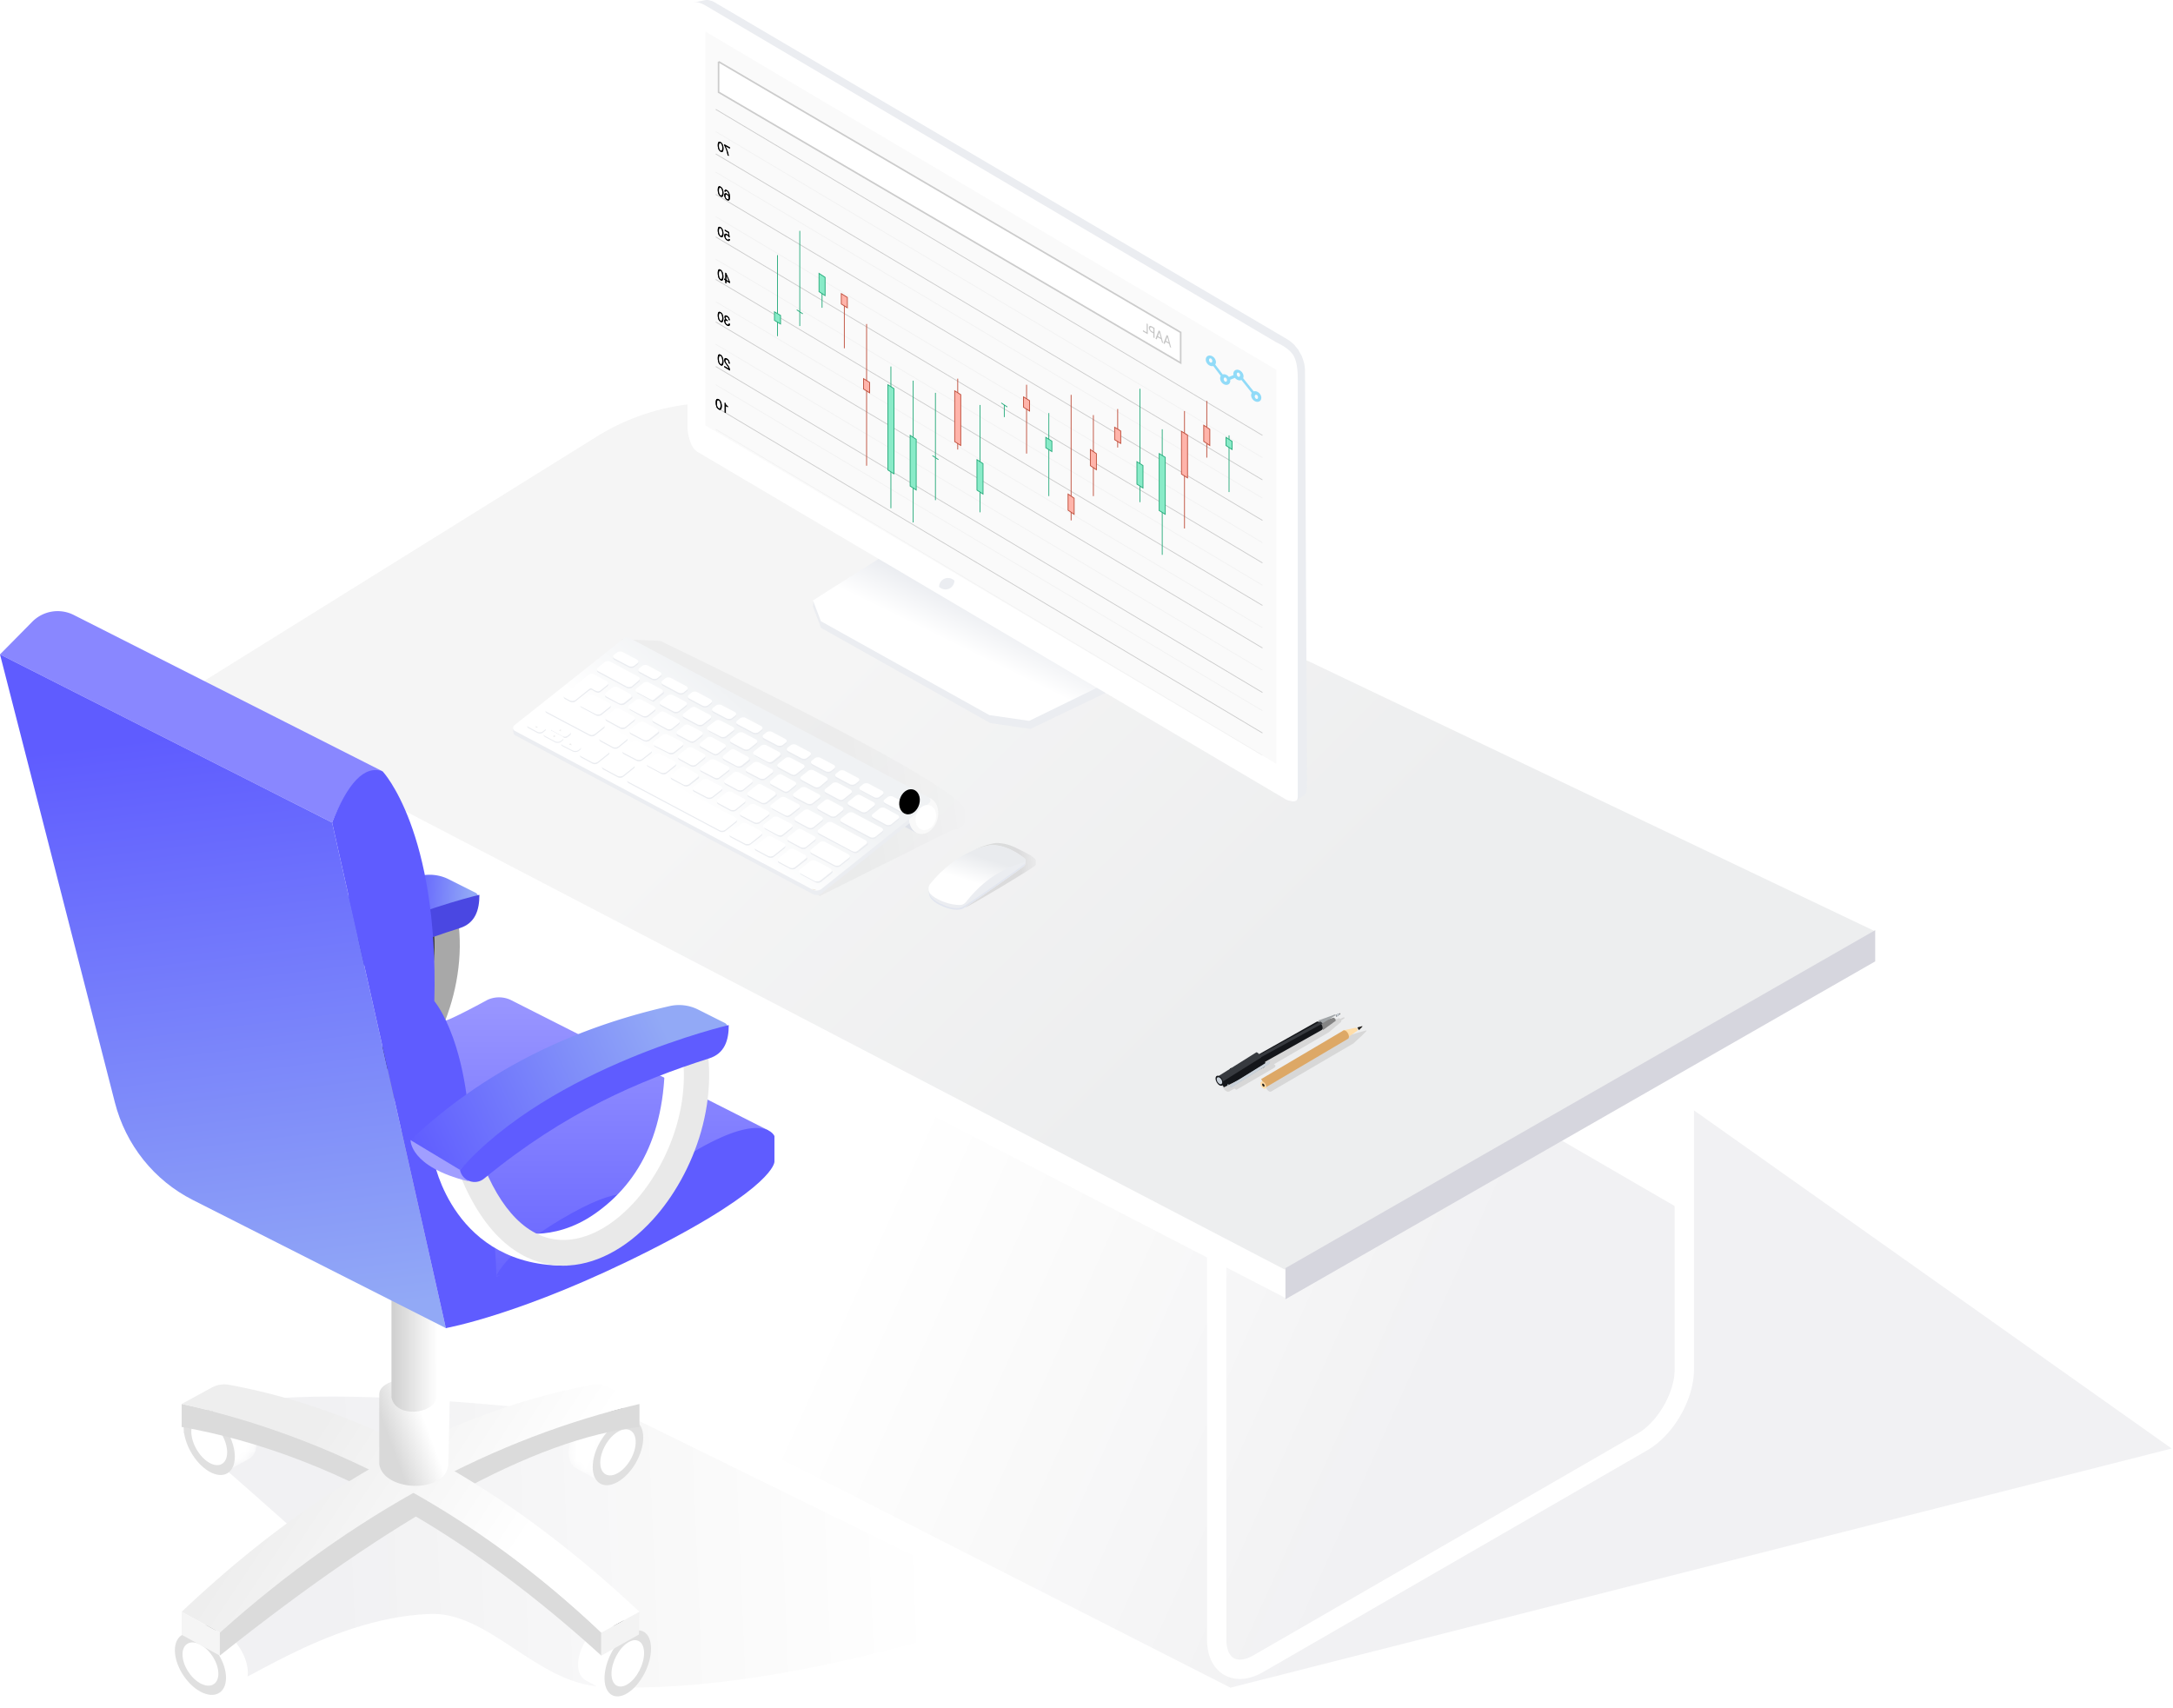 <svg xmlns="http://www.w3.org/2000/svg" xmlns:xlink="http://www.w3.org/1999/xlink" width="271" height="213"><defs><linearGradient x1="64.098%" y1="47.788%" x2="32.762%" y2="55.072%" id="a"><stop stop-opacity="0" offset="0%"/><stop stop-color="#000122" stop-opacity=".056" offset="100%"/></linearGradient><linearGradient x1="68.743%" y1="43.025%" x2="33.786%" y2="61.187%" id="b"><stop stop-color="#F5F5F5" offset="0%"/><stop stop-color="#EDEEEF" offset="100%"/></linearGradient><linearGradient x1="33.889%" y1="38.817%" x2="47.977%" y2="55.423%" id="c"><stop stop-color="#EBEDF1" offset="0%"/><stop stop-color="#FFF" offset="100%"/></linearGradient><linearGradient x1="-2.366%" y1="54.459%" x2="31.964%" y2="56.432%" id="k"><stop stop-opacity="0" offset="0%"/><stop stop-opacity=".033" offset="100%"/></linearGradient><linearGradient x1="59.555%" y1="61.737%" x2="33.353%" y2="44.503%" id="l"><stop stop-color="#FFF" offset="0%"/><stop stop-color="#F0F2F4" offset="100%"/></linearGradient><linearGradient x1="20.94%" y1="21.061%" x2="-32.304%" y2="21.061%" id="o"><stop stop-opacity=".09" offset="0%"/><stop stop-color="#FFF" stop-opacity="0" offset="100%"/></linearGradient><linearGradient x1="25.496%" y1="34.008%" x2="50%" y2="65.992%" id="p"><stop stop-color="#E9EBEE" offset="0%"/><stop stop-color="#FFF" offset="100%"/></linearGradient><linearGradient x1="89.164%" y1="45.931%" x2="15.656%" y2="47.186%" id="q"><stop stop-opacity="0" offset="0%"/><stop stop-color="#000122" stop-opacity=".056" offset="100%"/></linearGradient><linearGradient x1="77.544%" y1="39.272%" x2="96.784%" y2="39.813%" id="D"><stop stop-color="#5F5CFF" offset="0%"/><stop stop-color="#92A9F6" offset="100%"/></linearGradient><linearGradient x1="23.426%" y1="35.299%" x2="77.504%" y2="54.739%" id="E"><stop stop-color="#EEE" offset="0%"/><stop stop-color="#FFF" offset="100%"/></linearGradient><linearGradient x1="23.426%" y1="35.296%" x2="77.504%" y2="54.74%" id="F"><stop stop-color="#EEE" offset="0%"/><stop stop-color="#FFF" offset="100%"/></linearGradient><linearGradient x1="71.498%" y1="50%" x2="28.502%" y2="77.373%" id="G"><stop stop-color="#FFF" offset="0%"/><stop stop-color="#D9D9D9" offset="100%"/></linearGradient><linearGradient x1="100%" y1="90.391%" x2="-73.51%" y2="90.391%" id="H"><stop stop-color="#FFF" offset="0%"/><stop stop-color="#ABABAB" offset="100%"/></linearGradient><linearGradient x1="42.751%" y1="11.538%" x2="50%" y2="100%" id="I"><stop stop-color="#5F5CFF" offset="0%"/><stop stop-color="#92A9F6" offset="100%"/></linearGradient><linearGradient x1="50%" y1="2.352%" x2="50%" y2="100%" id="J"><stop stop-color="#9895FF" offset="0%"/><stop stop-color="#5F5CFF" offset="100%"/></linearGradient><linearGradient x1="-6.407%" y1="60.445%" x2="85.468%" y2="38.133%" id="K"><stop stop-color="#5F5CFF" offset="0%"/><stop stop-color="#92A9F6" offset="100%"/></linearGradient><path d="M67.127 4.355v.127a3.67 3.67 0 00-.276.631 3.433 3.433 0 00-.148.616l-.143.08c.033-.24.104-.5.215-.78.065-.164.134-.313.206-.446l-.567.313V4.75l.713-.395zm.446-.265c.132-.074.228-.065.288.026.045.07.068.188.068.354 0 .158-.02.3-.062.425a.65.65 0 01-.295.385c-.123.068-.215.059-.275-.03-.05-.072-.075-.194-.075-.364 0-.131.015-.253.045-.364.056-.207.158-.35.306-.432zm-.002 1.058c.067-.037.12-.1.16-.189.04-.089.06-.224.06-.406a.82.82 0 00-.044-.302c-.028-.069-.084-.08-.166-.035a.37.37 0 00-.167.213c-.035.1-.053.229-.053.386 0 .118.012.207.034.266.034.09.093.113.176.067z" id="d"/><path d="M66.788 10.085c.115-.065.195-.076.24-.032a.23.23 0 01.068.174l-.128.072c-.007-.043-.02-.073-.036-.09-.031-.032-.079-.03-.142.006a.419.419 0 00-.172.213 1.048 1.048 0 00-.07.37.665.665 0 01.111-.175.552.552 0 01.138-.111c.086-.049.16-.06.225-.032.064.027.096.104.096.23 0 .107-.03.22-.091.337a.644.644 0 01-.26.272c-.096.054-.178.06-.248.014-.07-.044-.105-.167-.105-.366 0-.147.016-.281.047-.402.06-.23.169-.39.327-.48zm-.009 1.095a.361.361 0 00.152-.165.503.503 0 00.05-.216c0-.06-.014-.11-.044-.148-.03-.038-.085-.034-.164.01a.42.42 0 00-.146.147.417.417 0 00-.063.228c0 .075.019.127.057.157.038.03.09.025.158-.013zm.793-1.534c.133-.075.23-.066.288.027.046.072.07.193.07.363 0 .161-.021.306-.063.435a.663.663 0 01-.295.395c-.124.07-.215.06-.276-.03-.05-.075-.075-.2-.075-.374 0-.134.015-.259.045-.372.057-.212.159-.36.306-.444zm-.001 1.084a.39.39 0 00.16-.193c.04-.091.06-.23.06-.417a.857.857 0 00-.044-.308c-.028-.07-.084-.083-.167-.036a.378.378 0 00-.166.218 1.24 1.24 0 00-.053.395c0 .121.011.212.034.273.034.092.093.115.176.068z" id="e"/><path d="M66.547 16.145c.009.079.043.118.102.117.03-.001.066-.013.106-.035a.399.399 0 00.169-.178.5.5 0 00.055-.216c0-.082-.022-.133-.065-.153-.044-.02-.096-.013-.157.021a.41.41 0 00-.114.093.575.575 0 00-.08.127l-.112.055.078-.674.53-.297v.142l-.434.244-.043.35a.57.57 0 01.2-.186c.093-.053.172-.063.237-.03.066.033.098.102.098.209 0 .11-.03.224-.09.342a.682.682 0 01-.285.287c-.083.047-.157.062-.22.044-.064-.018-.1-.08-.108-.187l.133-.075zm1.027-1.449c.132-.074.228-.065.287.027.045.07.068.19.068.358 0 .159-.02.302-.062.43a.655.655 0 01-.294.388c-.122.07-.213.06-.273-.03-.05-.073-.075-.196-.075-.368 0-.133.015-.255.045-.367.056-.21.157-.355.304-.438zm-.001 1.07c.066-.038.12-.101.159-.191.04-.09.059-.227.059-.411a.84.84 0 00-.043-.304c-.028-.07-.084-.082-.166-.036a.373.373 0 00-.166.216 1.214 1.214 0 00-.052.39c0 .118.011.208.033.268.035.092.093.114.176.068z" id="f"/><path d="M66.857 21.268v-.577l-.325.776.325-.2zm.002.45v-.312l-.445.273v-.156l.465-1.094.107-.067v.826l.15-.092v.14l-.15.092v.31l-.127.08zm.718-1.714c.13-.081.226-.072.284.028.046.077.068.207.068.39 0 .173-.02.328-.061.467-.06.199-.157.34-.292.423-.122.074-.213.064-.272-.032-.05-.08-.075-.214-.075-.401 0-.145.015-.278.045-.4.056-.227.157-.386.303-.475zm-.002 1.162a.412.412 0 00.158-.207c.04-.098.059-.247.059-.447a.992.992 0 00-.043-.33c-.028-.077-.083-.09-.165-.04a.402.402 0 00-.164.235c-.035.11-.052.25-.052.423 0 .13.01.228.033.293.034.1.092.124.174.073z" id="g"/><path d="M66.756 26.96c-.12.067-.207.078-.26.033-.055-.045-.082-.122-.082-.23l.133-.075c.006.072.018.12.037.143.033.043.093.04.179-.009a.448.448 0 00.161-.152.359.359 0 00.061-.194c0-.08-.021-.124-.064-.132-.043-.008-.102.01-.178.052a1.282 1.282 0 00-.052.031v-.129a.733.733 0 00.062-.03.45.45 0 00.117-.093c.054-.06.081-.13.081-.208 0-.058-.018-.093-.054-.104-.036-.011-.077-.003-.125.023a.382.382 0 00-.176.197.52.52 0 00-.03.17l-.126.07c0-.086.015-.168.045-.246a.594.594 0 01.274-.316c.103-.058.183-.077.24-.056.056.021.084.082.084.182a.426.426 0 01-.05.202.486.486 0 01-.08.11c.053-.013.094-.004.124.028.03.03.045.08.045.15 0 .111-.032.22-.095.325a.72.72 0 01-.271.258zm.821-1.658c.131-.074.226-.065.284.026.046.07.068.19.068.356 0 .159-.02.3-.061.428a.65.65 0 01-.292.386c-.121.069-.212.059-.271-.03-.05-.073-.075-.195-.075-.365 0-.133.015-.255.045-.366.056-.208.156-.353.302-.435zm-.001 1.063a.384.384 0 00.157-.19c.04-.088.06-.225.06-.408a.836.836 0 00-.043-.302c-.029-.07-.084-.082-.165-.036a.371.371 0 00-.165.214c-.034.1-.052.23-.052.388 0 .118.011.208.034.267.034.091.092.113.174.067z" id="h"/><path d="M66.414 32.576c.005-.112.023-.218.055-.317.031-.1.093-.21.184-.332l.137-.18c.062-.082.104-.146.13-.192a.432.432 0 00.058-.203c0-.073-.018-.121-.054-.143-.035-.021-.083-.014-.142.022a.415.415 0 00-.183.234.708.708 0 00-.03.202l-.13.079a.926.926 0 01.05-.3.676.676 0 01.293-.361c.117-.07.203-.084.257-.038.053.046.08.116.08.212a.655.655 0 01-.086.312 2.106 2.106 0 01-.179.26l-.097.126c-.047.06-.083.112-.11.157a.678.678 0 00-.09.225l.557-.338v.15l-.7.425zm1.16-1.967c.133-.08.228-.07.287.029.045.076.068.205.068.386 0 .172-.02.326-.062.464-.06.197-.157.337-.293.42-.123.074-.214.063-.274-.033-.05-.08-.075-.212-.075-.397 0-.144.015-.276.045-.397.056-.226.158-.383.305-.472zm0 1.154a.41.41 0 00.158-.206c.04-.096.06-.244.06-.443a.972.972 0 00-.044-.328c-.028-.076-.083-.088-.166-.039a.4.4 0 00-.165.233c-.035.109-.053.249-.053.42 0 .129.012.225.034.29.034.099.092.123.175.073z" id="i"/><path d="M66.667 37.15v-.118a.987.987 0 00.206-.169.505.505 0 00.088-.229l.107-.06v1.224l-.145.08v-.87l-.256.142zm1.137-.987c.14-.078.242-.068.305.028.049.074.073.2.073.376 0 .167-.022.317-.066.45a.688.688 0 01-.313.409c-.13.072-.228.062-.292-.031-.053-.078-.08-.207-.08-.387 0-.14.016-.268.048-.386.06-.22.168-.372.325-.459zm-.002 1.122a.407.407 0 00.17-.2c.041-.094.062-.238.062-.43a.869.869 0 00-.045-.32c-.03-.073-.09-.086-.177-.037a.393.393 0 00-.177.226 1.256 1.256 0 00-.055.408c0 .126.011.22.035.282.037.096.099.12.187.071z" id="j"/><path d="M2.702 1.696c.11.863-.37 1.564-1.075 1.566-.704.001-1.364-.697-1.474-1.56C.043.839.523.138 1.228.136 1.93.134 2.59.833 2.702 1.696" id="m"/><path d="M3.368.431L.05 1.981c.58-.27 1.382-.233 2.268.179L5.637.61C5.122.37 4.636.258 4.205.258c-.311 0-.594.06-.837.173" id="r"/><path d="M3.514.591L.498 2.141c.527-.27 1.256-.233 2.062.178L5.576.77c-.467-.238-.908-.35-1.3-.35-.284 0-.54.058-.762.172" id="t"/><path d="M.428 2.164c1.76.962 3.184 3.293 3.178 5.206-.002.95-.357 1.62-.93 1.935l3.318-1.823c.572-.315.927-.984.93-1.935.006-1.914-1.418-4.245-3.18-5.206" id="v"/><path d="M.039.778l3.317 1.55c.886-.412 1.689-.45 2.269-.18L2.308.6a1.972 1.972 0 00-.839-.173C1.04.426.553.54.04.778" id="x"/><path d="M.059.75L3.376 2.3c.886-.412 1.69-.45 2.269-.179L2.327.571A1.98 1.98 0 001.49.398C1.06.398.573.512.06.75" id="z"/><path d="M.462 5.525c.003.95.358 1.62.931 1.934l3.316 1.823c-.572-.314-.926-.983-.93-1.935-.005-1.913 1.419-4.245 3.18-5.206L3.64.318C1.881 1.28.456 3.61.462 5.525" id="B"/><filter x="-38.8%" y="-32%" width="177.5%" height="164%" filterUnits="objectBoundingBox" id="n"><feOffset dx="2" dy="-2" in="SourceAlpha" result="shadowOffsetInner1"/><feComposite in="shadowOffsetInner1" in2="SourceAlpha" operator="arithmetic" k2="-1" k3="1" result="shadowInnerInner1"/><feColorMatrix values="0 0 0 0 0.922 0 0 0 0 0.929 0 0 0 0 0.945 0 0 0 1 0" in="shadowInnerInner1"/></filter></defs><g fill="none" fill-rule="evenodd"><path fill="url(#a)" d="M249.023 143.493L137.954 82.99 0 180.647l117.382 29.824z" transform="matrix(-1 0 0 1 270.832 0)"/><path d="M43.743 145.239c.927 0 1.925-.295 2.937-.88l47.9-27.658c3.267-1.886 5.824-6.317 5.824-10.088V46.086h-2.41v60.527c0 2.89-2.115 6.555-4.62 8l-47.9 27.659c-.99.571-1.896.705-2.485.365-.59-.34-.927-1.191-.927-2.336V79.774h-2.41v60.527c0 2.06.757 3.63 2.131 4.425a3.871 3.871 0 001.96.513" fill="#FFF"/><path fill="#FFF" d="M99.714 87.1V69.718l109.2 63.297v17.426z"/><path d="M154.625 209.385c.925 0 1.923-.294 2.935-.879l47.88-27.643c3.265-1.885 5.822-6.313 5.822-10.082v-60.493h-2.41v60.493c0 2.89-2.114 6.551-4.616 7.996l-47.881 27.642c-.99.572-1.896.706-2.485.366-.589-.34-.926-1.19-.926-2.335v-60.493h-2.41v60.493c0 2.058.757 3.629 2.131 4.422a3.87 3.87 0 001.96.513" fill="#FFF"/><path fill="#FFF" d="M233.861 119.274l-73.513 42.62L22.689 90.71v-4.663z"/><path d="M132.597 7.309L0 70.514l73.63 42.182 137.542-71.691L159.439 8.81a28 28 0 00-26.842-1.502z" fill="url(#b)" transform="matrix(-1 0 0 1 233.861 45.636)"/><path d="M152.522 134.724l-.002-.003 4.84-2.696a.338.338 0 01.273-.016c.003 0 .005.004.007.004l7.436-4.331c.007-.004.019 0 .03-.006l-.004-.01 1.908-.698.113.095.402-.177.081-.034.053.047.021.084-.068.044-.364.253.022.145-1.555 1.315-.005-.005c-.012.005-.015.017-.021.023l-6.813 3.967h.004l.125.088c.007.004.015.01.022.017v.002c.02.019.03.042.03.082a.325.325 0 01-.145.253l-4.661 2.713c-.046.029-.087.025-.115.002l-.129-.088c-.007-.002-.013-.007-.019-.013-.01-.008-.017-.02-.02-.034l-.653.363-.002-.002c-.102.06-.242.052-.397-.04-.309-.18-.56-.616-.56-.978 0-.18.062-.307.166-.366" fill="#D7D7D7"/><path fill="#23201D" d="M166.572 126.582l.512-.222.046.041.016.072-.474.324z"/><path fill="#CAD2DA" d="M166.6 126.567l.44-.192.078.121-.417.286z"/><path fill="#848484" d="M164.505 128.074l.514.362 1.566-1.136-.047-.238-.215-.154-1.927.603z"/><path d="M164.67 127.74l-.274-.477c.091-.046 1.515-.51 2.066-.753l.123.087c-.352.215-1.614 1.023-1.916 1.143" fill="#A1A5A8"/><path d="M153.45 133.476l.61 1.03 10.758-6.046c.077-.048.126-.14.126-.276a.9.9 0 00-.186-.503.802.802 0 00-.244-.225.087.087 0 00-.04-.015c-.105-.053-.197-.053-.266-.018l-10.757 6.053z" fill="#14161A"/><path d="M153.347 133.47c0-.24.169-.34.376-.22.208.12.379.413.379.654 0 .24-.171.34-.38.216a.833.833 0 01-.375-.65" fill="#14161A"/><path d="M151.809 134.31l.117.185.433.673.274.432 5.025-2.507s.17-.172.17-.345a.912.912 0 00-.095-.38 1.15 1.15 0 00-.488-.525.562.562 0 00-.13-.051.382.382 0 00-.28.014l-5.026 2.505z" fill="#14161A"/><path d="M151.809 134.29l.41.763 5.063-3.174c-.102-.25-.268-.477-.46-.595a.431.431 0 00-.124-.058l-4.89 3.063z" fill="#373A3F"/><path d="M155.092 132.636l.314.23 9.538-5.233a.837.837 0 00-.25-.222.114.114 0 00-.04-.013l-9.562 5.238z" fill="#373A3F"/><path d="M151.595 134.499c0-.31.218-.438.487-.28.27.153.488.53.488.842 0 .31-.218.435-.488.282-.269-.156-.487-.534-.487-.844" fill="#14161A"/><path d="M151.742 134.584c0-.216.153-.305.34-.195.187.107.34.37.34.586 0 .216-.153.305-.34.195a.742.742 0 01-.34-.586" fill="#CAD2DA"/><path d="M153.45 135.489c0 .1.066.139.147.088l4.635-2.876a.353.353 0 00.144-.27c0-.1-.066-.14-.144-.091l-4.635 2.876a.353.353 0 00-.146.273M153.188 135.47l-.13-.09.064-.198.174.118z" fill="#B0B9C1"/><path d="M158.227 132.57l-.13-.093s-.134.075-.118.093c.017.017.17.138.17.138l.078-.138z" fill="#B0B9C1"/><path d="M153.45 135.489c0 .1.066.139.147.088l4.635-2.876a.345.345 0 00.144-.273c0-.096-.064-.137-.144-.088l-4.635 2.874a.364.364 0 00-.146.275" fill="#CAD2DA"/><g><path d="M157.948 135.1l10.237-5.973c.017-.01.035-.008.054-.012l.004-.011 1.436-.409.737-.203-.03.114-.485.492-1.097 1.017-.008-.004c-.011.011-.02.027-.03.03l-10.236 5.978c-.077.043-.178.037-.291-.029a.919.919 0 01-.41-.718c0-.134.044-.229.119-.271" fill="#D7D7D7"/><path fill="#23201D" d="M169.28 128.133l.632-.172-.027.098-.415.417z"/><path fill="#FFDDA8" d="M167.133 129.215l.961.15 1.228-.857-.052-.238-.197-.105-1.606.346z"/><path d="M167.813 128.55c.228.134.414.461.414.73 0 .133-.046.225-.12.27l-10.243 6.05-.582-1.03 10.244-6.049a.19.19 0 01.105-.029c.054 0 .117.02.182.059" fill="#DDA866"/><path d="M157.202 135.124c0-.225.158-.317.353-.203.194.11.353.382.353.608 0 .225-.157.315-.353.203a.773.773 0 01-.353-.608" fill="#FFDDA8"/><path d="M157.404 135.24c0-.097.067-.134.151-.087.084.05.151.166.151.26 0 .096-.067.134-.15.086a.325.325 0 01-.152-.259" fill="#23201D"/></g><path fill="#D6D6DE" d="M160.314 158.145v3.886l73.547-42.134v-3.896z"/><g><path fill="#EBEDF1" d="M138 86.353l-9.5 4.556-4.997-.73-21.116-11.881-1.003-2.647.076-.851 9.814-5.608L138 84.859z"/><path fill="url(#c)" d="M26.01 85.68l8.634 4.219 4.97-.72 21.004-11.703.998-2.607-8.596-5.425z" transform="matrix(-1 0 0 1 163 0)"/><path fill="#FAFAFA" d="M159.69 45.707v50.245l-72.634-42.75V2.981z"/><path fill="#EBEDF1" d="M162.716 45.757l-.048-.35-.095-.351-.127-.382-.144-.368-.208-.35-.19-.351-.255-.303-.239-.303-.286-.256-.272-.224-.286-.19L89.118.288l-.286-.146-.272-.079-.27-.063h-.256l-1.741.357.995.158L159.542 43l.286.207.27.208.288.271.254.287.224.32.222.35.19.351.144.366.129.352.095.382.064.351.015.335-.16 53.082 1.136-.728.126-.222.096-.256.048-.288.031-.318-.253-51.94z"/><path d="M159.165 95.254l-71.182-42.19V3.936l71.182 42.174v49.144zm2.217-50.796c-.32-.632-1.06-1.223-2.217-1.77L87.908.644c-.713-.388-1.251-.483-1.615-.287-.364.196-.545.68-.545 1.452v51.254c-.04.537.051 1.153.274 1.848.223.695.534 1.17.932 1.424l73.452 43.388c.961.382 1.442.265 1.442-.352V47.368c.01-1.307-.145-2.277-.466-2.91z" fill="#FFF"/><path d="M118.876 72.29l.149.108a1.11 1.11 0 01-1.761.9l-.149-.107a1.11 1.11 0 011.76-.9z" fill="#EBEDF1"/><g><path stroke="#CCC" stroke-width=".1" d="M157.444 91.414L89.262 50.757M157.444 86.363L89.262 45.707M157.444 80.808L89.262 40.151M157.444 75.505L89.262 34.848M157.444 70.202L89.262 29.545M157.444 64.9L89.262 24.241M157.444 59.848L89.262 19.192M157.444 54.293L89.262 13.636"/><path stroke="#F2F2F2" stroke-width=".1" d="M157.444 94.192L89.262 53.535M157.444 88.636L89.262 47.98M157.444 83.585L89.262 42.93M157.444 78.282L89.262 37.626M157.444 72.98L89.262 32.322M157.444 67.676L89.262 27.02M157.444 62.121L89.262 21.464M157.444 57.07L89.262 16.414"/><path stroke="#25AA7A" stroke-width=".1" d="M153.277 54.293v7.07"/><path stroke="#25AA7A" stroke-width=".1" fill="#89EBC8" fill-rule="nonzero" d="M153.657 55.043l-.758-.498v1.018l.758.498z"/><path stroke="#BE4D3A" stroke-width=".1" d="M150.5 50v7.07"/><path stroke="#BE4D3A" stroke-width=".1" fill="#FFB4AA" fill-rule="nonzero" d="M150.879 53.54l-.758-.51v2.016l.758.51z"/><path stroke="#25AA7A" stroke-width=".1" d="M142.166 48.484v14.142"/><path stroke="#25AA7A" stroke-width=".1" fill="#89EBC8" fill-rule="nonzero" d="M142.545 58.058l-.757-.482v2.8l.757.483z"/><path stroke="#BE4D3A" stroke-width=".1" d="M139.388 51.01v4.798"/><path stroke="#BE4D3A" stroke-width=".1" fill="#FFB4AA" fill-rule="nonzero" d="M139.768 53.75l-.758-.467v1.552l.758.468z"/><path stroke="#BE4D3A" stroke-width=".1" d="M136.358 51.767v10.101"/><path stroke="#BE4D3A" stroke-width=".1" fill="#FFB4AA" fill-rule="nonzero" d="M136.737 56.577l-.757-.516v2.009l.757.516z"/><path stroke="#BE4D3A" stroke-width=".1" d="M133.58 49.242V64.9"/><path stroke="#BE4D3A" stroke-width=".1" fill="#FFB4AA" fill-rule="nonzero" d="M133.96 62.132l-.758-.516v2.01l.758.515z"/><path stroke="#2BAC7E" stroke-width=".1" d="M130.803 51.515v10.353"/><path stroke="#25AA7A" stroke-width=".1" fill="#89EBC8" fill-rule="nonzero" d="M131.182 55.017l-.758-.472v1.296l.758.472z"/><path stroke="#BE4D3A" stroke-width=".1" d="M128.025 47.98v8.585"/><path stroke="#BE4D3A" stroke-width=".1" fill="#FFB4AA" fill-rule="nonzero" d="M128.404 49.967l-.758-.472v1.296l.758.472z"/><path stroke="#25AA7A" stroke-width=".1" d="M122.217 50.505V63.89"/><path stroke="#25AA7A" stroke-width=".1" fill="#89EBC8" fill-rule="nonzero" d="M122.596 57.819l-.758-.496v3.798l.758.495z"/><path stroke="#25AA7A" stroke-width=".1" d="M113.883 47.474v17.677"/><path stroke="#25AA7A" stroke-width=".1" fill="#89EBC8" fill-rule="nonzero" d="M114.263 54.788l-.758-.495v6.323l.758.495z"/><path stroke="#25AA7A" stroke-width=".1" d="M111.106 45.707v17.676"/><path stroke="#25AA7A" stroke-width=".1" fill="#89EBC8" fill-rule="nonzero" d="M111.485 48.462l-.758-.482v10.628l.758.483z"/><path stroke="#BE4D3A" stroke-width=".1" d="M108.075 40.404V58.08"/><path stroke="#BE4D3A" stroke-width=".1" fill="#FFB4AA" fill-rule="nonzero" d="M108.455 47.694l-.758-.472v1.296l.758.472z"/><path stroke="#BE4D3A" stroke-width=".1" d="M105.298 37.121v6.313"/><path stroke="#BE4D3A" stroke-width=".1" fill="#FFB4AA" fill-rule="nonzero" d="M105.677 37.088l-.758-.472v1.296l.758.472z"/><path stroke="#25AA7A" stroke-width=".1" d="M102.52 35.606v2.777"/><path stroke="#25AA7A" stroke-width=".1" fill="#89EBC8" fill-rule="nonzero" d="M102.899 34.587l-.758-.496v2.281l.758.497z"/><path stroke="#25AA7A" stroke-width=".1" d="M96.964 31.818V41.92"/><path stroke="#25AA7A" stroke-width=".1" fill="#89EBC8" fill-rule="nonzero" d="M97.343 39.34l-.757-.451v1.064l.757.451z"/><path stroke="#25AA7A" stroke-width=".1" d="M99.742 28.788v11.868M99.363 38.636l.758.505"/><path stroke="#BE4D3A" stroke-width=".1" d="M119.44 47.222v8.838"/><path stroke="#BE4D3A" stroke-width=".1" fill="#FFB4AA" fill-rule="nonzero" d="M119.818 49.217l-.757-.48v6.339l.757.48z"/><path stroke="#25AA7A" stroke-width=".1" d="M116.661 48.99v13.383M116.282 56.818l.758.505M125.247 50.505v1.515M124.868 50.252l.758.505"/><path stroke="#BE4D3A" stroke-width=".1" d="M147.722 51.262V65.91"/><path stroke="#BE4D3A" stroke-width=".1" fill="#FFB4AA" fill-rule="nonzero" d="M148.101 54.26l-.758-.472v5.336l.758.472z"/><path stroke="#25AA7A" stroke-width=".1" d="M144.944 53.535v15.657"/><path stroke="#25AA7A" stroke-width=".1" fill="#89EBC8" fill-rule="nonzero" d="M145.323 57.035l-.757-.47v7.107l.757.47z"/><g fill-rule="nonzero" fill="#000" transform="matrix(-1 0 0 1 157.444 13.636)"><use xlink:href="#d"/><use xlink:href="#d"/></g><g fill-rule="nonzero" fill="#000" transform="matrix(-1 0 0 1 157.444 13.636)"><use xlink:href="#e"/><use xlink:href="#e"/></g><g fill-rule="nonzero" fill="#000" transform="matrix(-1 0 0 1 157.444 13.636)"><use xlink:href="#f"/><use xlink:href="#f"/></g><g fill-rule="nonzero" fill="#000" transform="matrix(-1 0 0 1 157.444 13.636)"><use xlink:href="#g"/><use xlink:href="#g"/></g><g fill-rule="nonzero" fill="#000" transform="matrix(-1 0 0 1 157.444 13.636)"><use xlink:href="#h"/><use xlink:href="#h"/></g><g fill-rule="nonzero" fill="#000" transform="matrix(-1 0 0 1 157.444 13.636)"><use xlink:href="#i"/><use xlink:href="#i"/></g><g fill-rule="nonzero" fill="#000" transform="matrix(-1 0 0 1 157.444 13.636)"><use xlink:href="#j"/><use xlink:href="#j"/></g><g><path d="M89.615 7.69l57.628 33.761v3.809L89.615 11.498V7.689z" stroke="#CCC" stroke-width=".2" fill="#FFF"/><path d="M145.583 42.031l.174.672-.355-.205.175-.47.006.003zm.325 1.254l.152.088-.403-1.498-.155-.09-.402 1.032.152.088.103-.283.448.26.105.403zm-1.321-1.83l.174.671-.354-.205.174-.47.006.003zm.325 1.254l.152.088-.402-1.5-.155-.089-.403 1.032.152.089.103-.284.449.26.104.404zm-1.07-1.133v.512l.137.08v-1.266l-.364-.21c-.092-.054-.17-.063-.235-.027-.066.035-.099.105-.099.21 0 .107.033.215.099.325.063.11.142.19.235.245l.227.13zm0-.598v.442l-.23-.133a.367.367 0 01-.135-.144.38.38 0 01-.056-.187c0-.06.019-.1.056-.122.035-.024.08-.02.135.011l.23.133zm-1.303.356l.6.347v-1.266l-.138-.08v1.11l-.462-.267v.156z" fill="#C5C5C5" fill-rule="nonzero"/><path d="M151.007 44.357c.35.088.634.448.634.803a.535.535 0 01-.088.304l.938 1.232a.562.562 0 01.306-.003.851.851 0 01.461.319l.577-.235a.717.717 0 01-.02-.165c0-.355.284-.572.633-.484.35.088.634.448.634.803a.563.563 0 01-.047.231l1.318 1.65c.092-.031.2-.035.314-.006.349.087.633.448.633.803 0 .355-.284.572-.633.484-.35-.088-.634-.448-.634-.803a.54.54 0 01.078-.29l-1.29-1.614a.54.54 0 01-.372.03.846.846 0 01-.44-.293l-.591.24a.7.7 0 01.013.133c0 .355-.285.573-.634.485-.349-.088-.633-.449-.633-.803 0-.116.03-.217.082-.297l-.942-1.237a.566.566 0 01-.297 0c-.35-.087-.633-.448-.633-.803 0-.355.284-.572.633-.484zm5.682 5.393c.112.034.204-.055.204-.197 0-.134-.08-.268-.183-.312a.206.206 0 00-.021-.008c-.112-.034-.204.055-.204.197 0 .011 0 .021.002.032.012.131.098.257.202.288zm-2.24-2.759a.16.16 0 00.06.007c.083-.009.143-.089.143-.204 0-.143-.092-.286-.204-.32a.143.143 0 00-.17.066.251.251 0 00-.034.131c0 .117.062.235.146.292a.208.208 0 00.058.028zm-1.673.593a.195.195 0 00.042.018c.113.034.204-.055.204-.197a.375.375 0 00-.115-.267.232.232 0 00-.089-.053c-.112-.034-.203.055-.203.197a.354.354 0 00.162.302zm-1.818-2.377a.2.2 0 00.027.01c.112.034.204-.055.204-.197l-.001-.024c-.01-.134-.097-.264-.203-.296-.112-.034-.204.055-.204.197 0 .131.077.263.177.31z" fill="#91DBF8" fill-rule="nonzero"/></g></g></g><g><path d="M45.74 1.26C21.35 14.675 9.078 22.371 8.92 24.346c-.135 1.706.39 2.475 1.576 2.306l17.045 7.433L55.223 12.35 50.5.807l-4.76.452z" fill="url(#k)" transform="scale(-1 1) rotate(3 -1520.35 -2405.156)"/><path fill="#DDE0E8" d="M109.458 99.417l5.81 3.089-1.013 1.354-5.81-3.088 1.013-1.355"/><path d="M78.487 80.082l37.358 19.523c.25.133.266.976.022 1.12l-13.448 10.725c-.351.205-.76.213-1.118.022L64.22 91.687c-.25-.134-.313-.94-.068-1.084l13.776-10.51a.563.563 0 01.56-.01" fill="#EBEDF1"/><path d="M113.375 101.75c-.135 1.262.567 2.273 1.567 2.258 1-.015 1.92-1.05 2.055-2.313.135-1.262-.567-2.273-1.567-2.258-1 .015-1.92 1.05-2.055 2.312" fill="#F9F9F9"/><path d="M38.13 1.046L1.1 21.632c-.249.138-.25.567-.002.706l13.64 10.49c.354.198.763.2 1.118.002l36.75-20.43c.248-.138.248-.568 0-.708L38.69 1.048a.564.564 0 00-.56-.002" fill="url(#l)" transform="scale(-1 1) rotate(1 -4516.855 -6639.58)"/><path d="M101.807 111.012a1.113 1.113 0 00-.56-.138l-37.114-19.74 37.115 19.74c.179.095.37.141.56.138m8.87-6.819l.806-.558-.805.558" fill="#EAE3DA"/><g fill="#EAECF0"><path d="M78.384 97.488l11.343 6.026c.211.112.525.092.697-.044l1.34-1.06a.282.282 0 00.1-.14c.068.106.049.231-.07.325l-1.341 1.06c-.172.136-.486.156-.697.044l-11.343-6.026c-.146-.077-.204-.199-.17-.31a.37.37 0 00.141.125M72.487 94.312l1.354.726c.21.112.52.093.692-.043l1.329-1.06a.282.282 0 00.098-.14c.067.106.048.231-.07.325l-1.329 1.06c-.17.136-.482.156-.691.043l-1.354-.726c-.146-.077-.203-.198-.17-.31.03.047.076.09.14.125M91.135 104.258l1.74.922c.212.113.526.093.699-.043l1.344-1.06a.282.282 0 00.1-.14c.067.106.048.231-.072.325l-1.343 1.06c-.173.136-.488.156-.7.044l-1.74-.923c-.146-.077-.204-.198-.17-.31a.37.37 0 00.142.125M75.228 95.783l1.78.96c.208.112.518.093.687-.044l1.321-1.059a.282.282 0 00.098-.14c.067.106.048.231-.07.325l-1.32 1.06c-.17.136-.48.155-.688.043l-1.78-.96c-.143-.077-.2-.198-.167-.31.03.047.075.09.14.125M101.081 106.248a.37.37 0 00.143.128l2.833 1.504c.211.112.525.092.697-.044l1.08-.854a.282.282 0 00.1-.14c.068.106.049.231-.07.325l-1.08.854c-.173.136-.487.156-.699.043l-2.833-1.503c-.146-.078-.204-.2-.171-.313M94.287 105.925l1.489.797c.21.112.52.093.692-.043l1.33-1.06a.282.282 0 00.099-.14c.067.106.048.231-.07.325l-1.33 1.06c-.172.136-.483.155-.693.043l-1.489-.797c-.145-.077-.202-.199-.169-.31.03.047.076.09.14.125M97.168 107.467l1.318.696c.213.112.529.092.702-.044l1.35-1.06a.282.282 0 00.1-.14c.068.105.049.231-.071.325l-1.35 1.06c-.173.136-.49.156-.702.044l-1.318-.696c-.147-.077-.205-.198-.171-.31.03.047.076.09.142.125M99.908 108.907l1.753.934c.211.113.524.093.696-.043l1.336-1.06a.281.281 0 00.099-.14c.067.106.048.231-.07.325l-1.337 1.06c-.171.136-.484.156-.695.043l-1.753-.934c-.146-.078-.203-.199-.17-.311.03.047.076.091.141.126M87.53 91.858l-.757.593c-.173.137-.336.18-.347.19-.01.01-.194.028-.407-.084l-1.46-.77c-.147-.077-.205-.198-.171-.31.03.047.077.09.143.126l1.459.769c.213.112.397.094.407.084.01-.01.174-.053.347-.19l.757-.593a.282.282 0 00.1-.141c.069.106.05.232-.07.326M90.414 93.424l-.788.639c-.168.136-.327.148-.329.15-.001 0-.153.013-.358-.099l-1.507-.821c-.142-.078-.199-.2-.166-.312.03.048.075.092.138.127l1.506.821c.206.112.358.1.36.098 0-.001.16-.013.327-.15l.789-.638a.282.282 0 00.096-.14c.066.105.047.23-.068.325M93.424 94.98l-.834.648c-.175.136-.495.156-.71.044l-1.56-.813c-.149-.078-.208-.199-.173-.311.03.047.077.09.144.126l1.56.813c.215.112.534.092.71-.044l.834-.647a.282.282 0 00.101-.141c.07.106.05.232-.072.326M78.63 88.412l1.501.817c.206.113.513.093.68-.043l.8-.646a.282.282 0 00.096-.14c.066.105.047.23-.069.325l-.798.646c-.168.136-.474.156-.68.043l-1.502-.817c-.143-.078-.2-.2-.167-.312.03.048.075.092.139.127M84.654 90.353l-.8.644a.56.56 0 01-.345.126h-.004s-.13.032-.337-.08l-1.63-.883c-.143-.078-.2-.2-.167-.311.03.047.075.09.139.126l1.63.883c.207.112.336.08.336.08h.005a.56.56 0 00.345-.126l.8-.644a.28.28 0 00.098-.14c.066.105.047.23-.07.325M75.665 89.766l1.658.9c.207.112.514.092.683-.044l1.045-.843a.282.282 0 00.097-.14c.066.105.047.23-.07.325l-1.044.843c-.168.136-.476.156-.683.044l-1.657-.9c-.143-.078-.2-.2-.167-.312.03.048.074.092.138.127M94.989 91.179l-.372.292c-.173.136-.49.156-.702.044l-1.907-1.007c-.147-.078-.206-.199-.172-.311a.37.37 0 00.143.126l1.907 1.007c.213.112.529.092.702-.044l.372-.292a.282.282 0 00.1-.14c.068.105.049.23-.071.325M85.667 86.216l-.367.292c-.171.136-.483.156-.693.044l-1.925-1.029c-.145-.077-.203-.198-.17-.31.03.047.076.09.141.125l1.925 1.029c.21.112.522.092.693-.044l.368-.292a.283.283 0 00.099-.14c.067.106.048.231-.07.325M79.495 82.892l-.372.292c-.173.136-.49.156-.702.043l-1.77-.933c-.147-.078-.205-.199-.171-.311a.37.37 0 00.142.126l1.77.933c.213.113.529.093.702-.043l.372-.292a.282.282 0 00.1-.14c.069.105.05.23-.07.325M82.376 84.443l-.368.292c-.171.136-.484.155-.695.043l-1.51-.805c-.146-.078-.204-.2-.17-.312.03.048.076.092.141.127l1.51.805c.211.112.524.093.695-.044l.368-.291a.283.283 0 00.1-.141c.067.106.048.232-.07.326M88.683 87.833l-.37.292c-.172.136-.486.156-.698.044l-1.64-.872c-.147-.077-.205-.198-.171-.31.03.047.076.09.141.125l1.642.872c.211.112.525.092.697-.044l.37-.292a.282.282 0 00.1-.14c.068.105.048.23-.071.325M91.698 89.427l-.375.292c-.175.136-.494.156-.708.044l-1.622-.85c-.148-.077-.207-.198-.173-.31.031.047.078.091.144.126l1.622.849c.214.112.533.092.707-.044l.375-.292a.282.282 0 00.101-.14c.069.105.05.23-.071.325M68.181 88.762l5.297 2.8c.212.113.361.084.365.08.005-.005.187-.011.36-.148l1.056-.83a.282.282 0 00.1-.141c.068.106.049.231-.07.325l-1.057.831c-.173.137-.355.143-.36.147-.004.005-.153.034-.365-.078l-5.297-2.801c-.147-.078-.205-.199-.171-.311.03.047.077.091.142.126M101.99 103.794c.03.048.077.092.143.127l4.164 2.185c.214.113.404.102.409.105.004.003.148.005.323-.131l1.083-.846a.282.282 0 00.1-.14c.069.105.05.23-.071.325l-1.083.846c-.175.136-.318.134-.323.131-.005-.003-.195.008-.409-.105l-4.164-2.185c-.148-.078-.207-.199-.173-.312M74.61 83.706l3.527 1.896c.21.112.517.088.684-.054l.825-.7a.29.29 0 00.096-.147c.065.108.046.235-.068.332l-.824.7c-.168.142-.475.167-.684.054l-3.527-1.896c-.145-.078-.202-.199-.169-.311.03.047.076.091.14.126M70.457 87.004l.598.321c.209.113.519.093.689-.043l1.486-1.19c.17-.135.349-.283.477-.26.129.021.261.139.47.25 0 0 .304.152.439.12.135-.03.165-.043.335-.179l.762-.61a.282.282 0 00.098-.14c.067.106.048.232-.07.326l-.761.61c-.17.135-.2.148-.336.179-.134.03-.438-.12-.438-.12-.21-.112-.342-.23-.47-.252-.129-.022-.307.126-.477.262l-1.486 1.189c-.17.136-.48.156-.69.043l-.597-.321c-.145-.078-.202-.199-.169-.311.03.047.075.091.14.126M110.077 99.254l-.353.292c-.164.136-.464.155-.666.043l-1.567-.873c-.14-.077-.195-.198-.163-.31.029.047.073.09.135.125l1.568.873c.201.112.501.093.666-.043l.352-.292c.051-.042.081-.09.095-.14.065.106.047.231-.067.325M108.746 101.843c.03.048.075.092.139.126l1.574.855c.207.112.514.093.683-.043l.858-.693a.282.282 0 00.098-.14c.066.105.047.23-.07.325l-.858.693c-.168.136-.476.156-.682.043l-1.575-.854c-.143-.078-.2-.2-.167-.312M107.055 97.638l-.37.292c-.172.136-.486.156-.697.043l-1.641-.871c-.147-.078-.205-.199-.171-.311.03.047.076.091.142.126l1.641.871c.211.113.526.093.698-.043l.37-.292a.282.282 0 00.1-.14c.067.105.047.23-.072.325M96.304 96.549l-.83.647c-.174.136-.492.156-.706.044l-1.57-.822c-.147-.078-.206-.199-.172-.311.03.047.077.091.144.126l1.568.822c.215.112.533.092.707-.044l.83-.647a.283.283 0 00.101-.14c.069.105.05.23-.072.325M104.817 102.387c.03.048.076.092.142.126l3.51 1.862c.212.112.527.093.7-.043l.819-.647a.282.282 0 00.1-.14c.067.105.048.23-.071.325l-.82.647c-.173.136-.487.155-.699.043l-3.51-1.862c-.147-.077-.205-.198-.17-.31M98.005 92.788l-.371.292c-.173.136-.489.156-.701.044l-1.635-.864c-.147-.078-.205-.199-.171-.311a.37.37 0 00.142.126l1.635.864c.212.112.528.092.701-.044l.372-.292a.281.281 0 00.1-.14c.068.105.048.23-.072.325M104.039 96.021l-.37.292c-.172.136-.486.156-.698.044l-1.64-.872c-.147-.077-.205-.198-.172-.31.03.047.077.09.142.125l1.642.872c.211.112.525.092.697-.044l.37-.292a.284.284 0 00.1-.14c.067.106.048.231-.071.325M101.022 94.405l-.37.292c-.172.136-.486.155-.697.043l-1.641-.871c-.147-.078-.205-.199-.171-.311.03.047.076.091.142.126l1.641.871c.212.112.525.093.698-.044l.37-.292a.283.283 0 00.1-.14c.067.106.047.231-.072.326M110.203 100.12c-.001-.001-.012-.04.016-.098.03.039.083.087.175.136l2.012 1.07c.21.112.524.093.696-.043l.369-.292a.281.281 0 00.1-.14c.067.105.048.23-.071.325l-.37.292c-.171.136-.485.156-.695.043l-2.012-1.07c-.211-.112-.218-.22-.22-.223M98.341 104.823l1.496.807c.208.113.517.093.687-.043l1.063-.853a.282.282 0 00.098-.14c.067.105.048.23-.07.325l-1.063.853c-.17.136-.478.156-.686.043l-1.496-.807c-.144-.078-.202-.199-.168-.311.03.047.075.091.14.126M102.523 102.474l-1.052.843c-.17.137-.479.156-.687.044l-1.506-.812c-.145-.078-.202-.199-.169-.311.03.047.076.091.14.126l1.506.812c.209.112.518.093.688-.044l1.052-.843a.283.283 0 00.098-.14c.067.105.048.23-.07.325M105.084 101.25l-.796.647c-.168.136-.473.156-.679.043l-1.506-.822c-.142-.078-.2-.2-.166-.312.03.048.074.092.138.127l1.506.822c.206.113.511.093.679-.043l.796-.646a.282.282 0 00.097-.14c.066.105.047.23-.069.325M95.46 103.255l1.513.823a.836.836 0 00.398.104s.118-.014.287-.15l1.05-.85a.281.281 0 00.098-.141c.066.106.047.231-.07.325l-1.05.85c-.169.137-.286.15-.287.151 0 .001-.191.008-.398-.104l-1.513-.823c-.142-.078-.2-.199-.166-.311.03.047.074.091.138.126M105.872 100.404l1.541.822c.21.112.523.092.695-.044l.874-.693a.282.282 0 00.099-.14c.067.105.048.231-.07.325l-.874.693c-.172.136-.484.156-.695.044l-1.541-.822c-.146-.078-.204-.199-.17-.311a.37.37 0 00.141.126M103.118 97.548l-.842.698c-.17.141-.48.164-.69.052l-1.58-.843c-.146-.078-.204-.199-.17-.311.03.047.075.091.14.126l1.58.843c.211.112.522.089.691-.052l.842-.698a.288.288 0 00.097-.145c.066.107.048.234-.068.33M104.922 99.95s-.149.005-.36-.107l-1.541-.822c-.146-.078-.203-.2-.17-.312a.37.37 0 00.141.127l1.542.822c.21.112.359.108.359.107 0 0 .167-.017.339-.153l.87-.691a.282.282 0 00.1-.14c.067.105.047.23-.071.325l-.87.69c-.172.137-.339.154-.34.154M92.45 101.69l1.57.82c.214.113.533.093.708-.043l1.096-.854a.283.283 0 00.1-.14c.07.106.05.231-.071.325l-1.096.854c-.175.136-.493.156-.708.044l-1.57-.822c-.148-.077-.207-.198-.172-.31.03.047.077.09.143.125M77.78 93.87l1.565.817c.215.112.534.092.71-.044l1.098-.854a.283.283 0 00.101-.14c.069.106.05.231-.072.325l-1.099.854c-.175.136-.494.156-.709.044l-1.564-.817c-.15-.077-.208-.198-.174-.31.031.047.078.09.144.125M74.895 92.305l1.51.82c.206.112.513.093.682-.043l1.056-.853a.282.282 0 00.097-.14c.066.105.047.23-.07.325l-1.055.853c-.169.136-.476.155-.682.043l-1.51-.82c-.143-.078-.2-.199-.167-.311.03.047.075.091.139.126M70.19 91.874l-1.265-.67a.658.658 0 00-.155-.056.216.216 0 01-.01-.157c.03.048.077.093.143.128l1.276.676c.17.09.421.074.56-.035l.317-.25c.06-.047.093-.101.108-.157.068.112.046.243-.08.342l-.316.25c-.11.087-.292.113-.448.075a.242.242 0 00-.13-.146M100.235 95.972l-.873.693c-.172.136-.332.144-.332.144s-.153.012-.363-.1l-1.541-.822c-.146-.078-.204-.199-.17-.311a.37.37 0 00.14.126l1.542.822c.21.112.364.1.364.1s.16-.008.331-.144l.874-.693a.282.282 0 00.099-.14c.067.105.048.231-.07.325M89.566 100.13l1.503.814c.207.112.515.093.684-.043l1.06-.853a.283.283 0 00.097-.141c.067.106.048.232-.07.326l-1.059.853c-.169.136-.477.155-.684.043l-1.503-.814c-.144-.078-.2-.199-.167-.311.03.047.074.091.139.126M86.555 98.566l1.568.82c.215.112.533.092.708-.044l1.097-.854a.283.283 0 00.101-.14c.069.106.05.231-.072.326l-1.096.853c-.175.136-.494.156-.709.044l-1.568-.82c-.148-.078-.207-.199-.173-.31.031.046.078.09.144.125M83.811 97.059l1.454.765c.213.112.39.07.397.063.008-.007.173-.013.347-.15l1.04-.815a.282.282 0 00.1-.14c.07.106.05.231-.07.325l-1.041.816c-.174.136-.339.142-.347.15-.008.007-.184.048-.397-.064l-1.454-.765c-.147-.078-.206-.199-.172-.311.03.047.077.091.143.126M80.79 95.431l1.636.883c.208.112.516.093.686-.044l1.062-.853a.282.282 0 00.098-.14c.067.106.048.231-.07.325l-1.062.854c-.17.136-.478.155-.686.043l-1.635-.883c-.144-.078-.2-.199-.168-.311.03.047.076.091.14.126M99.189 98.117l-.774.628c-.168.137-.214.138-.318.153-.104.015-.174.023-.38-.09l-1.51-.824c-.142-.078-.198-.199-.166-.312.03.048.075.092.138.127l1.51.824c.206.112.276.105.38.09.104-.015.15-.016.317-.153l.775-.628a.282.282 0 00.096-.14c.066.105.048.23-.068.325M87.464 96.107l1.59.828c.215.112.268.11.398.096.13-.013.19-.066.365-.202l1.019-.79a.283.283 0 00.101-.14c.07.105.05.23-.072.325l-1.019.79c-.175.136-.235.189-.365.202-.13.013-.183.017-.398-.096l-1.59-.828c-.15-.078-.208-.199-.174-.311.031.047.078.091.145.126M84.714 94.6l1.395.761c.205.113.51.093.679-.043l1.039-.843a.282.282 0 00.096-.14c.066.105.047.23-.068.325l-1.04.843c-.167.136-.473.156-.678.043l-1.395-.761c-.142-.078-.199-.199-.166-.311.03.047.074.091.138.126M78.689 91.411l1.57.817c.215.112.536.092.711-.044l1.09-.844a.283.283 0 00.102-.14c.069.105.05.23-.072.325l-1.09.844c-.176.136-.497.156-.712.044l-1.57-.817c-.15-.078-.208-.199-.174-.311.031.047.078.091.145.126M90.474 97.67l1.508.815c.208.112.517.092.687-.044l1.051-.843a.284.284 0 00.098-.14c.067.105.048.23-.07.325l-1.05.843c-.17.137-.48.156-.687.044l-1.509-.814c-.144-.078-.2-.199-.168-.311.03.047.076.091.14.126M81.7 92.96l1.698.858c.21.105.52.08.69-.055l.994-.795a.282.282 0 00.098-.14c.067.105.048.23-.07.325l-.993.795c-.17.136-.48.16-.69.055l-1.698-.858c-.147-.074-.204-.193-.169-.305.03.046.076.088.14.12M93.359 99.23l1.575.821c.215.113.535.093.71-.043l1.087-.844a.282.282 0 00.101-.141c.07.106.05.232-.072.326l-1.087.844c-.175.136-.495.156-.71.044l-1.575-.822c-.149-.078-.208-.199-.174-.311.031.047.078.091.145.126M102.2 99.683l-.83.647c-.175.136-.493.156-.707.043l-1.569-.821c-.148-.078-.207-.199-.172-.311.03.047.077.09.143.126l1.569.821c.214.112.532.093.707-.043l.83-.647a.282.282 0 00.1-.141c.07.106.05.232-.071.326M96.369 100.796l1.538.834c.208.112.382.097.392.081.009-.016.182-.064.35-.2l.967-.78a.282.282 0 00.098-.14c.066.106.047.232-.07.326l-.966.779c-.169.136-.342.185-.351.2-.01.016-.184.031-.391-.081l-1.54-.834c-.143-.078-.2-.199-.166-.311.03.047.074.091.139.126M82.685 86.585l-.868.688-.317.252s-.174-.09-.385-.203l-1.54-.82c-.145-.077-.203-.198-.17-.31a.37.37 0 00.142.125l1.54.82c.21.113.384.204.385.202l.316-.25.868-.689a.282.282 0 00.1-.14c.067.105.048.231-.071.325M94.34 92.847l-.875.694c-.171.136-.484.155-.695.043l-1.54-.82c-.145-.078-.203-.199-.17-.311a.37.37 0 00.142.126l1.54.82c.21.112.523.093.695-.044l.874-.693a.282.282 0 00.1-.14c.067.105.048.231-.071.325M72.513 88.07l1.772.95c.21.113.52.093.69-.043l1.057-.844a.284.284 0 00.099-.14c.067.106.047.231-.07.325l-1.057.844c-.17.136-.48.156-.69.043l-1.772-.95c-.145-.078-.202-.2-.169-.312.03.048.076.091.14.126M88.58 89.776l-.879.694c-.173.136-.487.155-.7.043l-1.665-.882c-.146-.078-.205-.199-.17-.311.03.047.076.091.141.126l1.666.882c.212.112.527.093.7-.044l.88-.693a.283.283 0 00.099-.14c.068.106.048.231-.071.325M91.461 91.28l-.868.694c-.17.136-.48.156-.69.044l-1.417-.761c-.144-.078-.202-.2-.168-.312.03.048.075.092.14.127l1.417.76c.209.113.52.093.69-.043l.868-.693a.282.282 0 00.098-.14c.067.105.048.23-.07.325M97.355 94.404l-.86.68c-.173.136-.342.153-.344.156-.003.003-.158.014-.37-.098l-1.534-.814c-.147-.078-.205-.2-.17-.312.03.048.076.092.141.127l1.535.814c.211.112.366.101.369.098.002-.003.171-.02.344-.156l.86-.68a.282.282 0 00.1-.14c.068.105.048.23-.07.325M85.565 88.148l-.876.693c-.172.137-.486.156-.697.044l-1.536-.817c-.146-.078-.204-.199-.17-.311a.37.37 0 00.141.126l1.536.817c.211.112.525.093.697-.044l.876-.693a.282.282 0 00.1-.14c.067.105.048.231-.071.325M78.754 87.162l-.83.647c-.176.136-.494.156-.709.043l-1.566-.819c-.148-.077-.207-.198-.173-.31.03.047.078.09.144.125l1.566.82c.214.112.533.092.708-.044l.831-.647a.284.284 0 00.101-.14c.069.105.049.23-.072.325M72.28 93.098c.206.104.236.294.069.421l-.192.147c-.183.139-.517.16-.741.045l-1.253-.64c-.185-.094-.213-.266-.062-.381l.222-.169c.183-.139.516-.159.74-.045l1.217.622M70.128 92c.158.085.182.237.053.34l-.223.176c-.186.147-.525.168-.753.047l-1.259-.671c-.158-.085-.182-.237-.053-.34l.223-.176c.186-.147.525-.168.753-.047l1.259.671M67.708 91.358c-.174.14-.49.16-.704.044l-1.142-.62c-.125-.068-.144-.191-.042-.274l.277-.224c.174-.14.491-.161.705-.045l1.176.64c.106.057.123.162.036.231l-.306.248"/></g><path d="M72.278 92.967c.205.105.236.295.069.422l-.193.147c-.183.139-.516.16-.74.045l-1.253-.64c-.185-.094-.213-.266-.062-.381l.222-.169c.183-.139.516-.16.74-.045l1.217.621M91.718 101.958c.211.113.243.316.07.452l-1.34 1.06c-.172.136-.485.155-.696.043l-11.34-6.026c-.211-.112-.243-.315-.071-.451l1.34-1.06c.172-.136.486-.156.697-.043l11.34 6.025M75.815 93.483c.21.112.241.316.07.452l-1.327 1.059c-.17.136-.482.156-.69.043l-1.354-.725c-.21-.113-.24-.316-.07-.452l1.327-1.06c.171-.136.482-.155.691-.043l1.353.726M94.871 103.625c.212.112.243.316.07.452l-1.342 1.06c-.172.136-.486.155-.698.043l-1.738-.922c-.212-.112-.244-.316-.071-.452l1.342-1.06c.173-.136.487-.155.699-.043l1.738.922M78.97 95.19c.208.111.24.313.07.45l-1.32 1.059c-.17.136-.478.155-.687.043l-1.778-.96c-.208-.112-.24-.315-.07-.451l1.31-1.05c.169-.137.478-.157.686-.046l1.789.955M102.223 105.056c.17-.14.483-.163.694-.05l2.871 1.525c.212.112.244.315.071.451l-1.08.854c-.172.136-.485.156-.697.043l-2.83-1.504c-.212-.112-.244-.317-.073-.454l1.044-.865M97.752 105.167c.21.113.241.316.07.452l-1.329 1.06c-.17.136-.482.155-.691.043l-1.488-.797c-.21-.112-.241-.316-.07-.452l1.329-1.06c.17-.136.482-.155.691-.043l1.488.797M100.362 106.61c.205.112.236.315.069.451l-1.298 1.059c-.166.136-.47.156-.675.043l-1.268-.696c-.205-.112-.236-.316-.07-.452l1.298-1.059c.167-.136.471-.155.676-.043l1.268.696M103.51 108.289c.211.112.243.315.071.452l-1.335 1.059c-.171.136-.484.156-.694.044l-1.752-.935c-.21-.112-.242-.315-.07-.452l1.335-1.06c.171-.135.484-.155.694-.043l1.752.935M85.558 90.358c.136-.019.223-.02.436.092l1.46.77c.213.113.245.316.071.452l-.756.594c-.173.136-.336.18-.346.19-.01.01-.195.027-.407-.085l-1.458-.769c-.212-.112-.245-.315-.071-.452l.749-.588c.173-.136.187-.184.322-.204M70.125 91.875c.158.084.182.237.053.339l-.222.176c-.186.147-.525.169-.753.047l-1.259-.67c-.158-.085-.182-.238-.053-.34l.222-.176c.186-.148.525-.169.753-.047l1.26.67M90.34 92.787c.205.112.237.315.069.451l-.787.64c-.168.136-.327.147-.328.149-.002.001-.153.014-.359-.098l-1.504-.822c-.206-.112-.237-.316-.07-.452l.797-.646c.167-.136.473-.156.679-.043l1.503.82M91.35 93.423c.005-.004.162-.006.368.107l1.5.816c.207.112.238.316.07.452l-.799.646c-.168.136-.475.156-.681.043l-1.497-.814c-.206-.112-.237-.315-.069-.451l.772-.625c.168-.136.333-.169.337-.174M78.527 88.413c-.214-.112-.246-.315-.071-.452l.83-.647c.176-.136.494-.155.709-.043l1.562.817c.215.112.247.315.072.451l-.831.647c-.175.136-.494.156-.709.044l-1.562-.817M82.501 88.74c.085-.03.22-.033.426.079l1.653.897c.207.112.238.315.07.451l-.8.645a.56.56 0 01-.344.125H83.5s-.129.033-.336-.08l-1.628-.883c-.207-.112-.239-.316-.07-.452l.713-.575c.17-.136.237-.175.321-.206M67.706 91.209c-.174.14-.492.16-.705.044l-1.142-.62c-.125-.068-.144-.191-.042-.274l.278-.224c.174-.14.49-.16.704-.045l1.177.64c.106.057.122.162.035.231l-.305.248M79.004 89.327c.207.112.239.315.07.451l-1.044.843c-.168.137-.475.156-.682.044l-1.656-.9c-.207-.113-.238-.316-.07-.452l1.044-.843c.169-.136.476-.156.682-.043l1.656.9M92.006 90.322c-.212-.112-.244-.315-.071-.451l.371-.292c.174-.137.489-.156.701-.044l1.906 1.007c.212.112.244.315.071.452l-.371.292c-.173.136-.489.155-.701.043l-1.906-1.007M82.68 85.338c-.21-.112-.241-.316-.07-.452l.367-.292c.171-.136.483-.156.693-.043l1.922 1.028c.21.112.241.316.07.452l-.367.292c-.17.136-.482.155-.692.043l-1.923-1.028M76.65 82.108c-.213-.112-.245-.315-.072-.451l.372-.292c.173-.137.489-.156.702-.044l1.767.933c.213.113.245.316.071.452l-.371.292c-.173.136-.49.156-.702.044l-1.767-.934M79.801 83.787c-.21-.112-.242-.316-.07-.452l.367-.292c.172-.136.484-.155.694-.043l1.509.805c.21.113.242.316.07.452l-.367.292c-.172.136-.484.156-.694.043l-1.509-.805M85.972 87.112c-.21-.113-.243-.316-.07-.452l.369-.292c.172-.136.486-.156.697-.044l1.64.872c.21.112.242.315.07.451l-.37.293c-.171.136-.485.155-.696.043l-1.64-.871M88.992 88.728c-.215-.112-.247-.315-.072-.451l.374-.292c.175-.137.493-.156.707-.044l1.62.849c.214.112.246.315.072.452l-.375.292c-.174.136-.492.155-.706.043l-1.62-.849M74.228 91.494c-.173.136-.355.142-.36.146-.004.005-.153.034-.365-.078L68.21 88.76c-.213-.112-.245-.316-.072-.452l1.085-.853c.173-.137.488-.156.7-.044l5.29 2.799c.212.112.244.315.071.452l-1.055.83M102.157 103.92c-.209-.112-.241-.315-.07-.452l1.049-.845c.17-.137.48-.157.689-.045l4.108 2.206c.209.113.24.316.07.452l-1.059.846c-.17.136-.31.134-.315.13-.005-.003-.19.008-.4-.104l-4.072-2.187M78.845 85.547c-.167.142-.474.167-.683.055l-3.525-1.897c-.209-.112-.24-.315-.07-.451l.866-.694c.17-.136.48-.155.69-.043l3.47 1.868c.21.112.243.32.076.462l-.824.7M74.975 86.022c-.17.136-.2.15-.335.18s-.438-.12-.438-.12c-.209-.112-.342-.23-.47-.252-.128-.021-.307.126-.477.262l-1.485 1.19c-.17.135-.48.155-.688.042l-.598-.321c-.209-.112-.24-.316-.07-.452l2.99-2.393c.17-.137.48-.156.689-.044l1.574.847c.208.113.24.316.07.452l-.762.61M107.362 98.534c-.212-.113-.243-.316-.071-.452l.369-.292c.172-.136.486-.156.697-.044l1.64.872c.21.112.243.315.07.451l-.369.292c-.172.137-.486.156-.697.044l-1.64-.871M109.7 100.825c.169-.136.475-.156.682-.044l1.573.855c.206.112.238.316.07.452l-.858.693c-.169.136-.476.155-.682.043l-1.573-.855c-.207-.112-.238-.315-.07-.451l.858-.693M104.345 96.917c-.211-.112-.243-.316-.07-.452l.368-.292c.173-.136.486-.156.698-.043l1.639.871c.211.112.243.316.07.452l-.368.292c-.173.136-.486.155-.697.043l-1.64-.871M96.228 95.912c.214.112.246.315.072.452l-.83.646c-.174.137-.492.156-.705.044l-1.567-.822c-.214-.112-.247-.315-.072-.451l.829-.647c.174-.136.492-.156.706-.044l1.567.822M105.735 101.415c.172-.137.486-.156.698-.044l3.508 1.862c.212.112.244.316.071.452l-.819.647c-.172.136-.486.155-.698.043l-3.508-1.862c-.212-.112-.244-.315-.071-.452l.819-.646M95.296 92.074c-.212-.112-.244-.315-.07-.451l.37-.292c.173-.137.488-.156.7-.044l1.633.864c.213.112.245.315.072.452l-.371.292c-.173.136-.488.155-.7.043l-1.634-.864M101.329 95.3c-.212-.112-.243-.315-.071-.452l.369-.292c.172-.136.486-.155.697-.043l1.64.871c.21.113.243.316.07.452l-.369.292c-.172.136-.486.156-.697.044l-1.64-.872M98.312 93.683c-.211-.112-.243-.315-.07-.451l.368-.292c.173-.136.486-.156.697-.044l1.64.872c.211.112.243.315.07.451l-.368.292c-.173.136-.486.156-.697.044l-1.64-.872M110.2 99.935c-.002-.002-.033-.105.14-.241l.362-.288c.172-.136.486-.156.696-.043l2.026 1.078c.211.112.243.316.071.452l-.368.292c-.172.136-.486.156-.697.043l-2.01-1.07c-.21-.112-.218-.22-.22-.223M99.661 103.36c.006-.006.172-.001.38.111l1.5.81c.208.113.24.316.07.453l-1.062.853c-.17.136-.478.155-.686.043l-1.495-.807c-.208-.112-.239-.316-.07-.452l1.022-.82c.17-.137.336-.183.341-.19M99.276 102.364c-.208-.113-.24-.316-.07-.452l1.051-.844c.17-.136.48-.155.687-.043l1.505.812c.208.112.24.316.07.452l-1.051.843c-.17.136-.479.156-.687.043l-1.505-.811M102.771 99.88c.167-.136.322-.18.331-.189.009-.009.186-.02.391.093l1.518.83c.205.112.236.315.069.452l-.796.646c-.167.136-.472.155-.678.043l-1.505-.823c-.205-.112-.236-.315-.069-.451l.739-.6M98.656 102.73c.214.112.247.315.072.451l-1.09.851c-.176.136-.297.15-.298.151 0 0-.199.008-.413-.104l-1.569-.822c-.214-.112-.246-.316-.072-.452l1.095-.853c.175-.137.493-.156.707-.044l1.568.822M107.026 99.112c.004-.004.155-.011.366.101l1.544.824c.21.113.241.316.07.452l-.873.693c-.171.136-.483.156-.694.044l-1.54-.822c-.21-.113-.242-.316-.07-.452l.847-.673c.171-.136.346-.163.35-.167M100.004 97.27c-.21-.113-.242-.316-.07-.452l.872-.693c.171-.137.483-.156.693-.044l1.54.822c.21.113.243.32.074.46l-.84.698c-.17.14-.48.164-.69.052l-1.58-.844M104.918 99.765s-.148.005-.358-.107l-1.54-.823c-.21-.112-.242-.315-.071-.451l.873-.694c.171-.136.484-.155.694-.043l1.54.822c.21.112.242.316.07.452l-.87.69c-.17.137-.337.153-.338.154M95.776 101.161c.215.113.247.316.072.452l-1.094.854c-.175.136-.493.156-.707.043l-1.569-.821c-.214-.113-.246-.316-.072-.452l1.095-.854c.175-.136.493-.156.707-.043l1.568.821M81.105 93.337c.215.112.247.316.072.452l-1.097.853c-.175.137-.494.156-.709.044l-1.563-.817c-.215-.112-.247-.315-.072-.451l1.098-.854c.175-.136.494-.156.708-.044l1.563.817M78.097 91.776c.206.113.238.316.07.452l-1.056.853c-.168.136-.475.155-.681.043l-1.509-.82c-.206-.112-.237-.316-.069-.452L75.907 91c.168-.136.475-.155.682-.043l1.508.82M71.004 91.026c.226.12.26.337.076.483l-.317.25c-.138.109-.39.125-.56.035l-1.273-.676c-.213-.113-.246-.318-.072-.456l.432-.34c.085-.068.24-.077.345-.022l1.37.726M99.027 96.624s-.153.012-.363-.1l-1.54-.823c-.21-.112-.242-.315-.07-.451l.872-.694c.172-.136.484-.155.694-.043l1.54.822c.21.112.242.316.07.452l-.872.693c-.171.136-.331.144-.331.144M92.767 99.596c.207.112.238.315.07.451l-1.059.853c-.169.136-.477.156-.684.044l-1.501-.814c-.208-.113-.239-.316-.07-.452l1.058-.853c.17-.136.477-.156.684-.044l1.502.815M89.88 98.036c.215.113.248.316.073.452l-1.096.854c-.175.136-.493.156-.708.043l-1.566-.82c-.214-.112-.247-.315-.072-.451l1.096-.854c.175-.136.493-.156.708-.044l1.566.82M85.137 95.609c0-.002.142-.011.347.101l1.39.762c.204.113.235.316.068.452l-.999.815c-.167.136-.325.142-.332.15-.008.006-.177.048-.382-.064l-1.397-.767c-.205-.112-.236-.315-.069-.451l1.037-.845c.167-.137.335-.151.337-.153M82.054 93.997c.004-.004.155-.028.37.084l1.698.884c.215.112.247.316.072.452l-1.101.854c-.176.136-.496.156-.711.043l-1.694-.881c-.215-.113-.247-.316-.072-.452l1.074-.833c.176-.136.36-.146.364-.15M97.23 96.543c.003-.004.171 0 .377.112l1.508.825c.206.112.237.315.07.452l-.774.628c-.168.136-.214.138-.317.153-.104.015-.174.022-.38-.09l-1.508-.825c-.206-.112-.237-.315-.07-.451l.772-.627c.167-.136.317-.173.321-.177M89.478 97.03c-.13.014-.183.017-.398-.095l-1.589-.829c-.215-.112-.247-.315-.072-.451l1.087-.844c.176-.137.495-.156.71-.044l1.572.82c.215.112.248.315.072.451l-1.017.79c-.176.137-.236.19-.365.203M84.74 94.6c-.205-.113-.236-.316-.069-.452l1.038-.844c.168-.136.473-.155.678-.043l1.394.762c.205.112.236.315.069.451l-1.038.844c-.167.136-.473.155-.678.043l-1.394-.762M78.71 91.41c-.208-.112-.24-.315-.07-.451l1.048-.844c.17-.136.477-.155.685-.043l1.51.818c.208.112.24.315.07.451l-1.048.844c-.169.136-.477.155-.684.043l-1.511-.818M90.501 97.67c-.208-.112-.24-.315-.07-.451l1.05-.844c.17-.136.478-.155.686-.043l1.507.814c.208.112.24.315.07.452l-1.05.843c-.17.136-.478.156-.686.043L90.5 97.67M81.598 92.962c-.217-.106-.25-.304-.074-.44l1.092-.844c.177-.137.498-.156.714-.044l1.699.882c.216.112.249.315.072.451l-1.03.796c-.176.136-.497.16-.715.055l-1.758-.856M93.38 99.23c-.207-.113-.238-.316-.07-.452l.929-.75c.168-.135.234-.21.349-.234.115-.024.202-.038.409.075l1.558.845c.207.112.238.316.07.452l-1.046.843c-.169.136-.476.156-.683.043l-1.516-.822M102.124 99.046c.214.112.246.315.071.451l-.829.647c-.174.137-.492.156-.706.044l-1.567-.822c-.214-.112-.246-.315-.072-.451l.83-.647c.174-.137.492-.156.705-.044l1.568.822M98.268 101.712c-.01.015-.19.031-.406-.081l-1.596-.833c-.214-.113-.247-.316-.072-.452l1.086-.844c.176-.136.495-.156.71-.044l1.574.822c.214.112.247.315.072.452l-1.004.78c-.175.135-.354.184-.364.2M81.361 87.341c-.001.001-.174-.09-.385-.202l-1.538-.82c-.21-.112-.242-.315-.07-.452l.874-.693c.171-.136.484-.156.695-.044l1.537.82c.21.112.242.316.07.452l-.867.688-.316.251M91.229 92.578c-.21-.112-.242-.315-.07-.452l.873-.693c.172-.136.484-.156.695-.043l1.538.82c.21.112.242.316.07.452l-.873.693c-.172.136-.485.156-.695.044l-1.538-.82M74.958 88.977c-.176.136-.498.156-.714.044l-1.833-.95c-.217-.113-.25-.316-.073-.452l1.094-.844c.177-.137.498-.156.714-.044l1.833.95c.217.112.25.315.073.452l-1.094.844M85.335 89.445c-.212-.112-.244-.315-.071-.452l.82-.647c.173-.136.335-.175.344-.184.009-.01.189-.024.4.088l1.677.889c.212.112.244.315.071.452l-.879.693c-.172.136-.487.156-.698.044l-1.664-.883M88.356 91.073c-.217-.112-.25-.315-.073-.451l.86-.66c.178-.137.329-.165.336-.17a.733.733 0 01.42.089l1.48.763c.217.112.25.315.073.452l-.904.693c-.177.137-.5.156-.718.044l-1.474-.76M96.011 95.057c-.002.003-.157.015-.368-.098l-1.533-.814c-.212-.113-.244-.316-.071-.452l.877-.694c.172-.136.486-.155.697-.043l1.53.813c.212.113.244.316.072.452l-.86.68c-.172.136-.341.153-.344.156M82.454 87.882c-.21-.112-.243-.315-.07-.452l.875-.693c.171-.136.485-.156.695-.043l1.535.817c.21.112.243.315.07.451l-.874.694c-.172.136-.485.156-.696.043l-1.535-.817M75.64 86.848c-.205-.113-.237-.316-.069-.452l.796-.646c.168-.136.474-.156.68-.044l1.502.82c.206.113.237.316.07.452l-.797.647c-.168.136-.474.155-.68.043l-1.502-.82" fill="#FFF"/><g fill="#EDEDED"><path d="M69.97 90.926l-.249.166.215.117a.027.027 0 00.01.003l.024-.286zM69.292 91.812l-.24-.149-.042.283zM71.13 92.678l-.175.2.37.054zM67.082 90.63l-.353-.065.166.217z"/></g><g transform="scale(-1 1) rotate(1 -5801.167 -6645.255)"><use fill="#FFF" xlink:href="#m"/><use fill="#000" filter="url(#n)" xlink:href="#m"/></g><path d="M9.48 36.138c-.452-.108-8.306-3.74-8.95-4.183-.115-.08-.152-.227-.128-.379a.423.423 0 01-.031-.202.296.296 0 01-.019-.094.27.27 0 01.061-.185 3.029 3.029 0 01.105-.117c.038-.042.174-.178.199-.202.277-.265 1.355-.943 1.933-1.306.186-.116.366-.217.538-.304a5.91 5.91 0 01.495-.221 5.15 5.15 0 01.908-.264c.137-.026.256-.04.353-.05a2.611 2.611 0 01.29-.01l.013.002h.022l.033.003c.2.011.86.066 1.805.332.253.071.526.158.815.262-.975-.294-1.683-.367-1.949-.386-.059-.005-.096-.006-.11-.007 0 0-.025-.002-.073-.002-.27 0-1.258.06-2.516.845l-.007.005c-.841.527-1.312.98-1.562 1.274a.282.282 0 00-.043.278.424.424 0 00.03.204c-.023.151.015.299.13.378.573.394 6.337 3.6 7.905 4.37a1.844 1.844 0 01-.248-.041z" fill="url(#o)" transform="scale(-1 1) rotate(6 -789.57 -1166.406)"/><g><path d="M127.737 107.97c-.59.507-7.273 5.215-7.708 5.37-.435.154-1.38.28-2.952-.54-1.572-.82-1.186-1.738-1.186-1.738l3.757-2.482 6.506-1.923s1.011.208 1.471.604c.22.189.303.546.112.71" fill="#E1E5EF"/><path d="M127.785 107.743c-.594.507-7.228 5.159-7.756 5.374-.527.215-1.389.282-2.969-.537-1.58-.82-1.191-1.737-1.191-1.737l3.78-2.486 6.544-1.926s1.043.231 1.516.618c.24.196.275.524.076.694" fill="#EBEDF1"/><path d="M12.543 5.766c.31-.359.288-.973-.043-1.303C8.634.608 4.744.461 4.574.453c0 0-1.111-.083-2.598.848-.842.528-1.313.98-1.563 1.274-.119.14-.056.385.106.417 1.218.244 4.42.72 7.741 4.156.226.233.517.35.812.318.468-.05 1.237-.214 2.17-.71.632-.336 1.04-.689 1.3-.99" fill="url(#p)" transform="scale(-1 1) rotate(6 -1060.902 -1168.556)"/><path d="M127.786 107.506a.207.207 0 00.113-.19c-.004-.076-.007-.148-.08-.219-.28-.266-.793-.667-1.682-1.104l-.008-.004c-1.327-.65-2.312-.607-2.58-.578-.047.005-.072.01-.072.01-.014.001-.05.007-.109.017a8.918 8.918 0 00-1.7.51c.56-.167.913-.218.963-.226 0 0 .026-.005.076-.01.284-.03 1.326-.077 2.73.614.938.461 1.48.885 1.774 1.165a.262.262 0 01.082.16c.106-.036.42-.103.493-.145z"/></g></g><g><path d="M27.308 134.329c1.48 1.078 12.916-8.504 26.273-9.055 7.387-.305 13.294 8.586 21.28 9.055 13.294.78 30.96-2.38 53-9.482l-48.113-23.619s-55.378-7.782-56.857 1.475c0 0 9.339 8.023 18.149 16.034 1.538 1.4-6.429 2.115-8.341 4.05-4.355 4.408-6.943 10.41-5.39 11.542z" fill="url(#q)" transform="translate(0 76)"/><g transform="translate(22.69 202.047)"><mask id="s" fill="#fff"><use xlink:href="#r"/></mask><path d="M.05 1.98L3.367.43c.58-.27 1.383-.232 2.27.18L2.318 2.16c-.887-.412-1.69-.45-2.27-.18" fill="#484849" mask="url(#s)"/></g><path d="M24.411 205.223l3.317-1.823c1.761.962 3.185 3.293 3.179 5.206-.003.952-.358 1.62-.93 1.935l-3.317 1.824c.572-.315.927-.985.93-1.935.005-1.914-1.418-4.245-3.179-5.207" fill="#FFF"/><path d="M25.008 204.087c1.76.953 3.184 3.265 3.179 5.163-.006 1.898-1.438 2.664-3.2 1.71-1.76-.954-3.183-3.266-3.178-5.163.006-1.899 1.438-2.664 3.2-1.71" fill="#E0E0E0"/><path d="M25.005 205.113c1.235.67 2.233 2.29 2.229 3.62-.004 1.332-1.009 1.868-2.243 1.2-1.236-.669-2.233-2.289-2.23-3.62.005-1.331 1.01-1.868 2.244-1.2" fill="#FFF"/><g transform="translate(23.883 174.447)"><mask id="u" fill="#fff"><use xlink:href="#t"/></mask><path d="M.498 2.14L3.514.59C4.04.32 4.77.359 5.576.77L2.56 2.32c-.806-.412-1.535-.45-2.062-.18" fill="#484849" mask="url(#u)"/></g><g transform="translate(25.078 174.447)"><mask id="w" fill="#fff"><use xlink:href="#v"/></mask><path d="M.428 2.164L3.745.341c1.761.961 3.185 3.292 3.179 5.206-.003.951-.358 1.62-.93 1.935L2.677 9.305c.572-.315.927-.984.93-1.934.005-1.914-1.418-4.245-3.179-5.207" fill="#FFF" mask="url(#w)"/></g><path d="M26.103 176.147c1.76 1.022 3.184 3.498 3.178 5.532-.005 2.033-1.438 2.853-3.2 1.832-1.76-1.022-3.183-3.498-3.177-5.532.006-2.034 1.438-2.854 3.199-1.832" fill="#E0E0E0"/><path d="M26.1 177.247c1.234.716 2.233 2.453 2.229 3.88-.005 1.425-1.009 2-2.244 1.283-1.234-.716-2.232-2.452-2.228-3.878.004-1.426 1.008-2.001 2.243-1.285" fill="#FFF"/><g transform="translate(74.039 200.847)"><mask id="y" fill="#fff"><use xlink:href="#x"/></mask><path d="M5.625 2.149L2.307.599C1.727.329.924.367.04.778l3.317 1.55c.886-.412 1.689-.45 2.269-.18" fill="#484849" mask="url(#y)"/></g><path d="M78.589 204.22l-3.318-1.823c-1.76.963-3.184 3.294-3.178 5.207.002.952.358 1.62.93 1.935l3.317 1.823c-.572-.314-.927-.984-.93-1.934-.005-1.914 1.418-4.245 3.179-5.207" fill="#FFF"/><path d="M78.284 203.757c-1.601 1.021-2.895 3.498-2.89 5.532.005 2.034 1.307 2.854 2.909 1.831 1.6-1.02 2.894-3.498 2.889-5.53-.005-2.034-1.308-2.855-2.908-1.833" fill="#E0E0E0"/><path d="M78.287 204.857c-1.123.716-2.03 2.453-2.027 3.88.004 1.425.917 2 2.04 1.284 1.122-.717 2.03-2.453 2.025-3.88-.003-1.425-.916-2-2.038-1.284" fill="#FFF"/><g transform="translate(74.039 174.447)"><mask id="A" fill="#fff"><use xlink:href="#z"/></mask><path d="M5.644 2.121L2.327.571C1.747.301.944.34.059.751L3.376 2.3c.886-.411 1.689-.45 2.268-.179" fill="#484849" mask="url(#A)"/></g><g transform="translate(70.456 175.647)"><mask id="C" fill="#fff"><use xlink:href="#B"/></mask><path d="M6.958 2.14L3.641.318C1.88 1.28.456 3.611.462 5.524c.003.952.358 1.62.93 1.935L4.71 9.282c-.572-.314-.928-.984-.93-1.935-.006-1.913 1.417-4.244 3.178-5.206" fill="#FFF" mask="url(#C)"/></g><g><path d="M77.06 177.457c-1.74 1.017-3.145 3.483-3.14 5.507.006 2.024 1.42 2.84 3.16 1.823 1.74-1.016 3.146-3.482 3.14-5.506-.006-2.025-1.42-2.84-3.16-1.824" fill="#E0E0E0"/><path d="M77.063 178.552c-1.22.713-2.205 2.443-2.201 3.862.003 1.42.996 1.991 2.215 1.278 1.22-.713 2.206-2.441 2.202-3.86-.004-1.42-.996-1.992-2.216-1.28" fill="#FFF"/><path d="M4.015 77.546a4.451 4.451 0 015.186-.852l38.52 19.503c-2.486-.342-4.644 2.33-6.305 6.385L0 81.612l4.015-4.066" fill="#8987FF"/><path d="M32.699 137.176c.213.2 5.056 1.63 10.327-2.015 5.78-4 9.35-10.777 8.727-21.625l3.889 1.047s-.793 17.582-11.131 23.873c-10.338 6.289-11.812-1.28-11.812-1.28" fill="#353535"/><path d="M39.166 141.59c-.804 0-1.602-.09-2.387-.273-3.635-.847-8.634-4.093-11.804-14.752l-.239-.925 3.056-.807.223.867c2.147 7.216 5.428 11.559 9.472 12.5 3.356.78 7.186-.866 10.51-4.517 4.48-4.923 7.864-13.514 5.324-21.608l3.01-.968c2.923 9.317-.913 19.14-6.012 24.743-3.396 3.73-7.35 5.74-11.153 5.74" fill="#A8A8A8"/><path d="M20.105 125.935s-.126 3.333 7.203 5.139l-1.07-5.139h-6.133z" fill="#2B2B2B"/><path d="M26.264 53.596c8.949-8.684 19.93-14.333 32.865-17.065.614-.13.717-.975.155-1.257l-3.334-1.672a5.294 5.294 0 00-3.55-.423c-12.31 2.792-23.21 8.149-32.295 16.709l6.159 3.708z" fill="url(#D)" transform="translate(0 76.047)"/><path d="M59.788 111.59c0 1.9-.507 3.54-2.455 4.158-8.666 2.749-17.95 6.68-28.053 14.984-1.095.9-2.74.31-3.016-1.088 11.47-12.936 33.524-18.053 33.524-18.053" fill="#4A47E2"/><path d="M22.655 175.091v2.867c18.789 3.337 36.044 13.717 52.337 28.514v-2.866c-15.67-14.927-33.42-24.59-52.337-28.515" fill="#DBDBDB"/><path d="M22.655 124.966l4.758 2.592C44.344 112.832 61.81 103.54 79.75 99.044l-3.755-2.046a3.212 3.212 0 00-2.125-.345c-18.08 3.372-35.111 13.06-51.215 28.313" fill="url(#E)" transform="translate(0 76.047)"/><path fill="#F5F5F5" d="M22.655 201.014v2.866l4.758 2.592v-2.866z"/><path d="M79.75 175.091v2.867c-13.162 1.461-30.82 11.363-52.337 28.514v-2.866c16.826-15.01 34.312-24.271 52.337-28.515" fill="#DBDBDB"/><path d="M22.655 99.044c19.07 4.239 36.557 13.605 52.337 28.514l4.758-2.592C62.9 109.16 45.82 99.816 28.528 96.647a3.207 3.207 0 00-2.112.348l-3.761 2.049z" fill="url(#F)" transform="translate(0 76.047)"/><path fill="#F3F3F3" d="M79.75 201.014l-.068 2.829-4.69 2.63v-2.867l4.69-2.555z"/><path d="M47.3 106.587v-8.754c0-2.667 8.8-2.667 8.8 0l-.188 8.816c-.364 3.62-8.055 3.34-8.611-.062" fill="url(#G)" transform="translate(0 76.047)"/><path d="M48.823 98.248V64.906h5.755l-.123 33.404c-.434 2.016-5.076 2.53-5.632-.062" fill="url(#H)" transform="translate(0 76.047)"/><path d="M0 5.565l41.416 20.97L55.602 89.58S36.283 79.8 24.034 73.597c-4.814-2.437-8.35-6.862-9.702-12.137L0 5.565z" fill="url(#I)" transform="translate(0 76.047)"/><path d="M95.839 64.932L63.79 48.705a3.446 3.446 0 00-2.982-.065c-1.834 1.004-4.874 2.58-5.207 2.564-.482-.025 0 38.377 0 38.377" fill="url(#J)" transform="translate(0 76.047)"/><path d="M55.602 165.628l-14.186-63.046c1.914-4.841 3.998-7.213 6.305-6.385 0 0 7 7.412 6.447 28.658 0 0 4.645 5.312 4.515 20.06 0 0 3.03 4.063 3.222 14.208l.002.12.457-.231-.46.111s1.208-3.298 9.46-7.86c7.04-3.893 8.377-2.014 8.618-1.379.016.122.05.182.05.182s-.008-.073-.05-.182c-.08-.597.271-2.684 7.144-6.602 8.263-4.71 9.452-1.607 9.457-1.596v3.192s.159 3.112-15.6 11.09c-15.74 7.97-25.36 9.656-25.381 9.66" fill="#5F5CFF"/><path d="M54.11 144.753s2.448 13.34 16.7 13.085c0 0-6.685-3.703-10.067-7.824-3.382-4.122-3.408-7.83-3.408-7.83l-3.224 2.569z" fill="#FFF"/><path d="M63.796 153.424c.213.2 5.057 1.631 10.327-2.016 5.78-3.999 9.35-10.776 8.727-21.624l3.89 1.047s-.793 17.583-11.132 23.873c-10.338 6.29-11.812-1.28-11.812-1.28" fill="#FFF"/><path d="M70.264 157.838c-.805 0-1.603-.09-2.387-.273-3.635-.846-8.635-4.093-11.805-14.752l-.239-.924 3.056-.808.223.867c2.148 7.216 5.429 11.558 9.472 12.5 3.356.78 7.186-.865 10.51-4.516 4.48-4.924 7.864-13.514 5.324-21.608l3.01-.969c2.923 9.317-.913 19.14-6.012 24.744-3.395 3.73-7.35 5.739-11.152 5.739" fill="#E9E9E9"/><path d="M51.202 142.184s-.125 3.333 7.204 5.138l-1.07-5.138h-6.134z" fill="#A09EFF"/><path d="M57.361 69.845c8.95-8.684 19.93-14.334 32.866-17.066.614-.13.716-.974.154-1.257l-3.333-1.672a5.294 5.294 0 00-3.55-.423c-12.31 2.792-23.21 8.15-32.296 16.71l6.159 3.708z" fill="url(#K)" transform="translate(0 76.047)"/><path d="M90.885 127.84c0 1.9-.507 3.54-2.455 4.157-8.665 2.749-17.95 6.68-28.053 14.983-1.094.9-2.74.311-3.016-1.088 11.47-12.936 33.524-18.053 33.524-18.053" fill="#5F5CFF"/></g></g></g><script xmlns=""/></svg>
